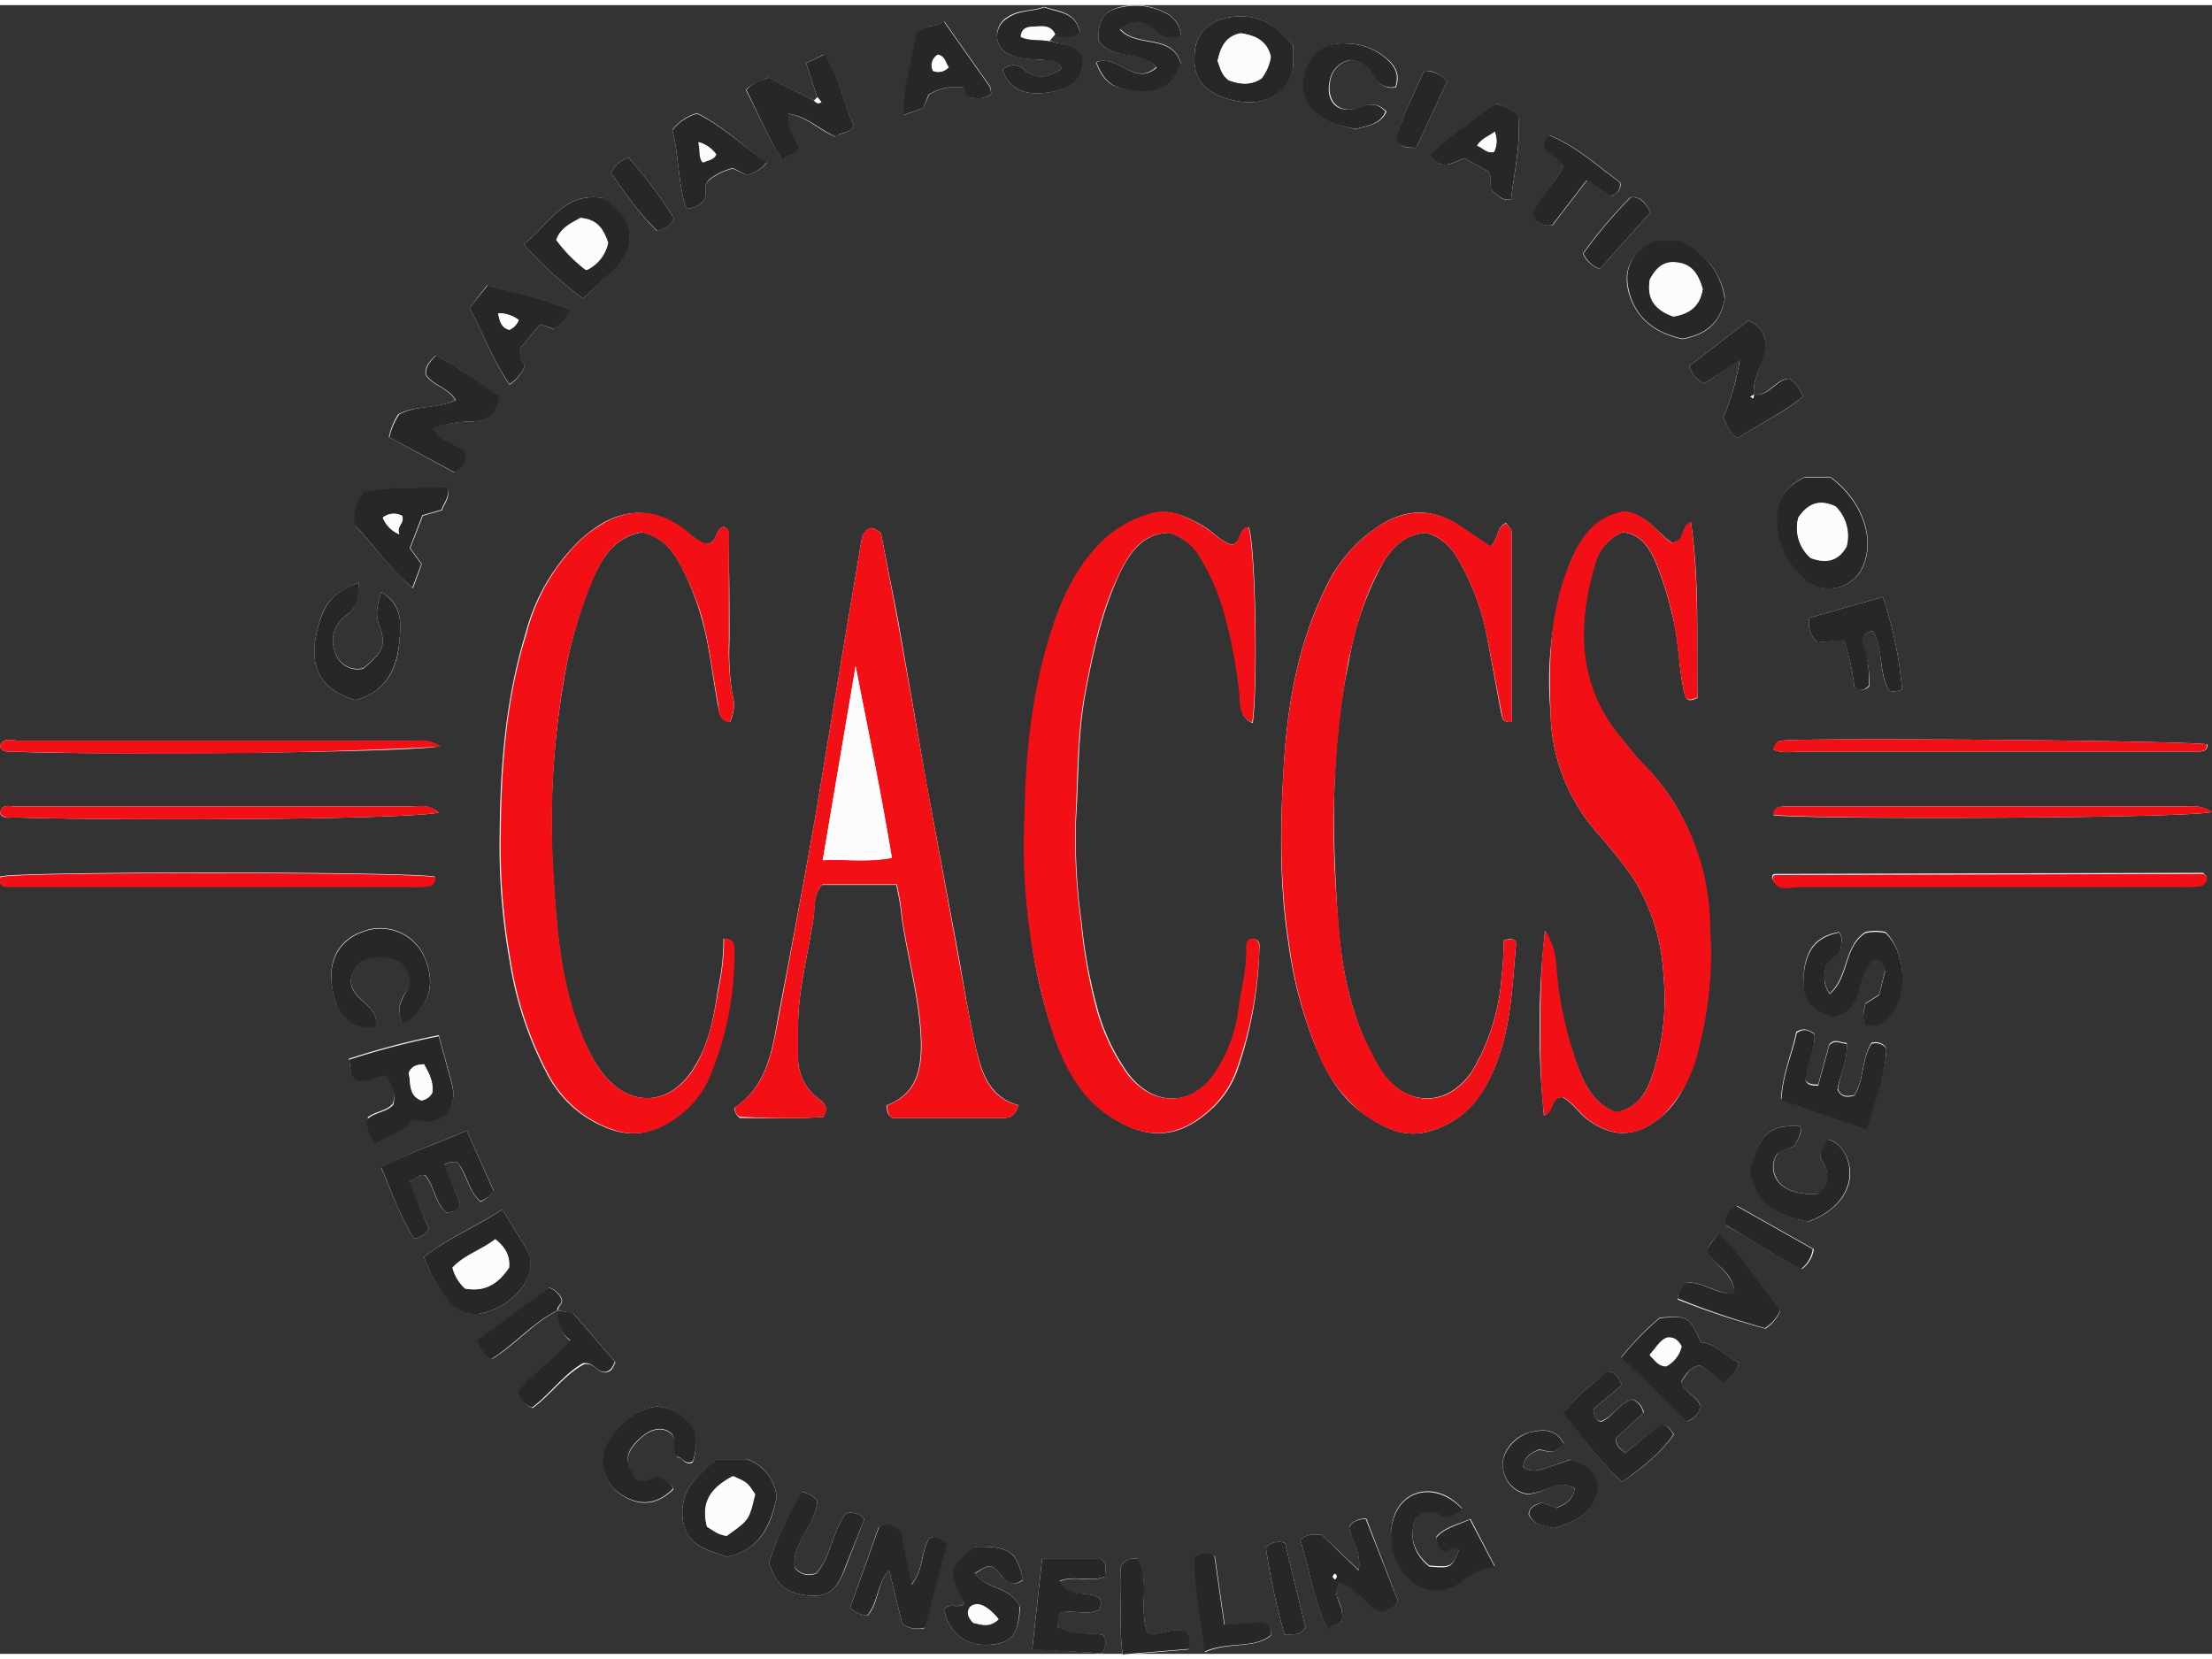 <svg width="80" height="60" id="caccs" data-name="caccs" xmlns="http://www.w3.org/2000/svg" viewBox="0 0 403.3 300.6">
    <rect x="0" y="0" width="403.3" height="300.6" fill="#333333" stroke="none"/>
    <defs>
        <style>
            .cls-1caccs{fill:#fdfcfc}.cls-2caccs{fill:#f30f16}.cls-3caccs{fill:#262729}
        </style>
    </defs>
    <path class="cls-1caccs" d="M109 244c-.2-.8 1-1.2.6-2.2a4 4 0 00-2.3-2l-13 9.8a5.5 5.5 0 002.5 3.3c4.5-2.7 7.7-6.8 12.3-9-.2 2.2.1 4.2 2.2 5.7-3 3.6-7 6-9.4 9.4a3.9 3.9 0 002.4 2.8c3.4-2.5 5.9-6.2 9.4-8 2-.4 2.6 2 4.3 1.4.7-.2 1-.8 1.4-1.8l-7.7-8.9zm90.6-232.7a5 5 0 004.5-.4c-.8-3.8-4-3.7-6.5-4.6-2.2.8-4.6.5-6.6 1.8a3.9 3.9 0 00-2 3.8 3.6 3.6 0 002.6 3.2c1.9.8 3.9.7 5.9.9 1.2 0 2.7-.2 3.2 1.6-2.2 1.5-4.4 2.3-6.7.2a2.8 2.8 0 00-4 0c1.2 3.6 4.1 4.9 9 4 4.3-.8 5.7-2.5 5.5-6.4-1.3-2.6-4-2-6-3zm-44 12.1l-8.4-4.2c-1.4.7-3 1-4 2.3 2.2 4.1 3.9 8.5 6.9 13 .5-1.8 2.3-1 2.6-2.5-.3-2-2.3-3.6-1.8-6.2 3.4.5 5.6 3 8.6 4.2.9-.8 2.5-.5 3.4-2.1-2.2-4-2.4-9-5.5-12.9l-3.2 1.6 2 6.2-.6.6zM327 77c-.3-2.4 1-4.5 1.6-6.6.9-2.9.7-5.3-2.6-6.9l-10.8 8.3a5 5 0 002.7 3.2l6.5-4.4a45.4 45.4 0 01-3 10.6c.7 1.3 1 2.8 2.7 3.7 3.8-2.5 8.2-4.5 11.8-7.5a6.5 6.5 0 00-2.4-3.3c-2.6 0-3.8 3.3-6.5 2.9zm-48 27.8l-5.9-4c-4.8-3.1-9.6-3-14.4.1A27.3 27.3 0 00249 112c-5 10.1-7 21-7.7 32.1s-.9 22 .8 32.9a78.2 78.2 0 004.9 18.7c2 5 4.6 9.6 9.2 12.7 3.5 2.4 7.2 4.2 11.6 2.9a16.2 16.2 0 009.7-7.3c5.1-8.2 5.3-17.6 6.1-26.7.1-1.1-1-1.2-2.2-.8-.1 2-.1 4.2-.4 6.3a38.8 38.8 0 01-5.5 17.7c-4.5 6.5-12 6.4-16.4-.1a34.7 34.7 0 01-2-3.5c-3.9-7.7-5.4-16-6-24.5-1-15.5-1.3-31.2 2-46.6a57 57 0 016.3-18.2c1.8-3 4.1-5.1 7.8-5.4 3 .8 5 3 6.4 5.8a45.4 45.4 0 014.5 12l2.8 15.1c.2.8.2 1.7 1.9 1.6V102c0-.5-.7-1-1-1.6-1.8.8-1.3 2.7-2.8 4.3zm24-2.7c3.3.3 4.8 2.7 6 5.3a59.3 59.3 0 013 9.4c1.3 4.7 1.2 9.5 2.2 14.2.3 1.4.6 2.3 2.5 1.3-.2-10.5.4-21.2-1.2-32-2 .8-.9 3.6-3.5 3.7-2.7-1.8-4.7-5.3-8.6-5.6-5.8 1-8.3 5.3-10.2 10a63 63 0 00-3.3 26.5 34 34 0 008.6 22.1 92.7 92.7 0 016.5 8.2 36.9 36.9 0 015.5 17.8 43.6 43.6 0 01-1.9 17.6c-1 3.4-2.7 6.5-6.8 7.3-3.7-1.5-5.5-4.6-6.8-8a68 68 0 01-4.2-18.4 13.7 13.7 0 00-1.9-6.7 157 157 0 00-.2 33.6c1.8-.4 1-3.3 3.3-3.3 1.8.9 2.9 2.7 4.4 3.9 4.9 3.7 9.3 3.5 14-.6 3.7-3.3 5.2-8 6.5-12.5a68 68 0 002-21.7c-.5-11.6-4-21.8-12.4-30.1-1.2-1.2-2.1-2.5-3.2-3.8-8.5-9.6-8.8-20.6-5.4-32.2a9 9 0 015.1-6zm-71 2.3c-2.2-.5-3.7-2.5-5.7-3.6-2.8-1.5-5.6-3-9-2.1A21 21 0 00207 105a40.5 40.5 0 00-7.9 14.7c-3.6 11-4.7 22.3-5 33.8-.3 13.5.7 26.9 5.1 39.8 2 5.8 4.8 11.4 10 15 7.3 5 13.2 4.4 19.3-1.4a17.7 17.7 0 004.3-6.7 73 73 0 004-21.8c0-.8.3-1.7-.8-2.1-1-.1-1.5.3-1.5 1.4.2 3.8-.9 7.5-1.4 11.3a26.7 26.7 0 01-4.2 11.6c-4.3 6.3-11.4 6.3-16 .2a37.2 37.2 0 01-5.8-12.6 93 93 0 01-2.7-15 108.6 108.6 0 01-1-19c.5-7.5.3-15.2 1.7-22.7s3-15 6.3-22c1.8-3.7 4.2-7.2 9-7.3a9.7 9.7 0 015.8 4.7 39.2 39.2 0 014 9 88.8 88.8 0 013.1 16.1c.1 1.8 0 3.9 2.3 4.9 1-7.3.5-32.5-.7-35.7-1.9.1-1.2 2.5-3 3.2zm-39 102.2c-5.5-1.5-6.8-6-7.9-10.6-1.2-5.3-2.1-10.7-3-16l-6-32.2-5.2-29.9-3.1-15.7c-.9-.6-1.4-1-2.1-.8a2.7 2.7 0 00-1.4 2L161 123l-5.2 31.3q-3.2 18-6.7 36c-1.1 6.2-2 12.6-7.8 16.6-.3.2-.2 1.2.8 2 5 0 10.2.2 15.2-.2 1.2-2-.1-2.7-1.1-3.5a9.3 9.3 0 01-3.5-7.4v-5.5c0-6.7 1.8-13.1 2.8-19.7.3-2.1 0-4.6 1.6-6.2h13.5a44.4 44.4 0 011 6c1.1 7.6 3.3 15 3.5 22.6.1 5.2-.9 9.6-6.3 11.6.2.9 0 1.6 1.1 2.3h20c1.3 0 2.4-.2 3-2.4zM136 104.3c-1.7-.5-3-1.8-4.4-2.9-4.8-3.4-9.7-3.8-14.8-.8a25.8 25.8 0 00-3.6 2.7 36.3 36.3 0 00-10.2 17.3c-3.6 11.8-4.6 24-4.7 36.4a119.6 119.6 0 001.8 23.2 66 66 0 006.8 20.6 21 21 0 0011.7 10.2c4.6 1.6 8.5.3 12.1-2.4a17.3 17.3 0 005.8-7.3A58.1 58.1 0 00141 178c0-.8-.1-1.7-1.9-1.8a42.2 42.2 0 01-1 9.2c-.7 4.7-1.5 9.5-4 13.7-4.4 7.8-12.3 8.3-17.5 1a32.7 32.7 0 01-3.8-7.5c-3.2-8.3-4-17-4.6-25.8a155.3 155.3 0 011.8-37.7 82.4 82.4 0 015.1-18.1c1.8-4.2 4.1-8 9.2-8.9 3.4.8 5.4 3 7 6a50.6 50.6 0 013.8 9.6c1.5 5.3 2 10.7 3 16 .3 1.4.3 2.7 2.2 3a7.1 7.1 0 00.4-5.2 48.9 48.9 0 01-.5-9.5c0-6.1 0-12.3-.2-18.4 0-1 .4-2-.9-2.5-1.6.5-1 2.9-3 3.1zm-49.5 60.6c-4.4-1-78.4-1-79.3 0a1.3 1.3 0 00.7 1.7l1.4.1h72.8a16.3 16.3 0 003-.1 1.5 1.5 0 001.4-1.7zm323 0c-.3-.3-.5-.7-.7-.7l-78 .2a.6.6 0 00-.4.2 1.3 1.3 0 00-.1.6c1 2.3 3 1.4 4.7 1.4h69.5a23.7 23.7 0 003.5 0 1.6 1.6 0 001.5-1.7zM347.3 188c-.3 1.4-.6 2.5-.1 3.6a3.5 3.5 0 004-1c3.9-3.6 3.7-11.6-.2-15.6a7.7 7.7 0 00-3.7 0c-4 2.6-3 8-6.5 11.2-1.4-2-1-3.8-.6-5.5l2.5-2.3c.2-1.3.6-2.4-.2-3.4-4 .7-6 3-6.4 7.3s.8 6.4 5 8c6.3-.9 4.4-7.6 7.8-10.5 1.4.1 1.7 1 2 2.2l-1.1 4.4zm-273 20.8c-.6 2 .6 3.3 1.2 4.8 2.1-2 5.4-2 6.8-4.6 5.4 1.3 8.5-1.5 7.3-6.4l-2.4-8.8a141.6 141.6 0 00-16.4 4.3c.5 1.5-.1 3 1.5 3.8 1.8.4 3.4-.8 5.2-1 1.2 1.7 2 3.4 1.3 5.4-1.2 1.4-3 1.3-4.6 2.5zM336.3 92c-3 1.5-5 3.7-5 7a14.3 14.3 0 005.2 11.8 6.7 6.7 0 0010.7-3.3c1.7-5.1-.8-11.5-6.3-15.5zm11.2 118.8c1.3-5.2 3.6-9.8 3.6-14.7a2.4 2.4 0 00-2.7-.9c-1.8 2.9-1.3 6.7-3.1 9.5-1.5.4-2.5.2-3-1.1.4-2.7 1.8-5.2 1.6-8.4-1.2 0-2.2-.9-3.2.3l-2 7.3c-1.2 0-2-.1-2.4-1 .2-2.9 2-5.5 1.7-8.3-1.1-.7-2-1.1-3.3-.3-.8 3.9-2.5 7.7-2.8 12.2zm-95.9 82.7c3 1 4.3 4.5 7.5 5.3a4 4 0 003-1.8l-5.8-15.1c-1.5.1-2.6.5-3.1 1.6.4 2.5 2.3 4.6 1.7 7.8l-6.7-6.4c-1.4 0-2.8-.3-3.9 1 1.6 5.1 2.4 10.7 4.9 16 1.2-.5 2.1-.6 2.7-1.5a6 6 0 00-.6-3.4c-.4-1-1-2.2.3-3.4zm-170.9-102c4.9-2.9 6.1-7 3.8-12.2a8.8 8.8 0 00-11.2-4.4c-4.8 1.7-6.7 6-5.2 11.7 1 4.2 3.7 6.1 7.6 5.6.8-4-4.8-4.7-4.5-8.7a5.8 5.8 0 012-3.3 8.6 8.6 0 016.7-.1 4.5 4.5 0 012 4.8c-1 1.6-2.9 3.6-1.2 6.7zm199 99l-4.4-8.5c-2.3 1-4.7 1.5-6.2 3.2a2.7 2.7 0 001.5 2.5c1 0 1.7-1.4 2.7-.2-1.4 3.3-1.4 3.3-5.5 3-2.8-2.3-3.8-5.2-2.5-8.7 1.4-1.1 2.9-1.7 4.2-.9 2 1.3 3 0 4.3-.8-4.2-4.7-10.4-4-12.4 1.3a10.7 10.7 0 001 9c2.5 4.5 7.2 5.8 11.3 2.8a12.4 12.4 0 016-2.6zM84.5 234.2a25.5 25.5 0 004.7 8.2 5.8 5.8 0 006.2 2 12.5 12.5 0 006.6-4.1c2-2.5 2.7-5.3.8-8.2l-4-6.5c-4.8 3-9.8 5.2-14.3 8.6zM78.2 84.8L90 91.2a3.6 3.6 0 002-3.5c-1.5-2-4.6-2.1-6.2-4.5a22.6 22.6 0 017.2-1.3c2.8 0 4.7-1.2 5-4.5-3.8-2.5-7.3-5.6-11.4-7.5-1.1 1.1-2 2-1.8 3.5 1.3 2 4 2.3 5.4 4.6-3.4 1.7-7.2.9-10.4 2.6a12 12 0 00-1.7 4.2zm7.2 144.3l-3.7-8.7c1.3 0 1.7-1.5 3-1 1.7 2 1.8 5 3.9 6.8 1-.2 2.1-.2 2.5-1.7l-3-7a3 3 0 012.5-.5c1.7 2.2 2 5.2 4.2 7.2a9 9 0 001.4-.9 8.5 8.5 0 001-1.2l-4.9-10.9c-5.3 2.3-10.5 4-15.6 6.8 2 4.6 3.5 9 6 12.9a3.8 3.8 0 002.7-1.8zm86.3 72a4.7 4.7 0 004.1.8l4-15.4c-1.1-.8-2-1.7-3.2-.9-1.6 2.5-1 5.9-3.3 8.4l-2-9.7c-1.3-1.3-2.5-1.6-3.9-.8l-5.2 14.7a4.9 4.9 0 003.2 1.4c2-2.2 1.6-5.6 3.9-8.3l2.4 9.8zm152.6-47.6c-2.6-1-4.2-3.5-7-3.7-2-4.7-2.4-4.9-7.5-4.5a52.3 52.3 0 00-7 7.2l12 11.7a3.8 3.8 0 002.5-2.6c-.5-2-3-2.6-3.6-4.5 1-1.5 1.6-2.8 3.5-3.1l4.3 3a6 6 0 002.8-3.5zm-19.5 6.7c-2.4.7-3.6 3.3-5.8 4-1-.3-1.1-.8-1.3-2.2l5.2-4.4c-.6-1.5-1.2-2.4-2.8-2.5-2.4 2.5-5.6 4.3-7.7 7.6a96.2 96.2 0 0010.5 12.6c3.7-2.6 7-5.2 9.5-8.7-.7-1-1.1-1.7-2.3-1.8l-6.6 5.2c-1-1-1.8-1.5-1.6-2.8l5-4.6a3.3 3.3 0 00-2-2.4zM72 132.7c6-1.6 7.6-6.2 8-10.4.3-3.4.7-7-3.3-9.3-.6 2.1-1.1 3.7-.5 5.6 1.5 4.1 1 5.2-2.8 8.3a4.3 4.3 0 01-5.1-2.9 5.6 5.6 0 012-6.7c2.1-1.5 2.2-3.6 2.3-6-4.5 1.8-6.2 3.5-7.3 7.7-2.1 7.3 0 11.7 6.7 13.7zM193.1 298c-1.6-3.7-6.1-3.2-8.2-6 2.9-1.8 3-2 5 .5 1.3 1.5 2.4 1.6 3.8.7-1-5.3-2.6-6.3-8.7-6.1-4.8 3.5-5 4.8-1.8 10-.9 1.6-3-.1-3.9 1.5 1.1 4.5 4.2 6.8 8.9 6.3 3.5-.4 4.7-2 5-6.9zM321.7 59.3a13.5 13.5 0 00-8.1-10.2h-4.8c-4.2 2-5.7 5.2-4.7 9.1 1.3 5 5 7.7 9.9 8.7 4.2-.8 7-2.9 7.7-7.6zM243 13.4c-3.3-4.1-6.6-5.7-10.8-5.3s-7 2.9-7.2 6.7c-.3 4.4 1.5 6.8 5.7 8.2 4.9 1.5 9 .6 11-2.7a6.1 6.1 0 001.3-3.7v-3.2zM138 271.1c-3.9 2.9-7 6-6.3 11.1.7 4.8 4.6 5.5 8 6.7 6.2-1.3 8-5.7 9.1-10.7a8 8 0 00-5.4-7.1zm198.9-43.3c4.9-1.7 7.9-5.4 7.6-9.3-.2-2.8-2-5.4-4.1-5.7-.3 1-1.4 1.8-1.3 3.4 1.5 2.1 2.1 4.5-.4 6.6-4.2.1-6.8-1-7.8-3.3a4.3 4.3 0 01.5-4.3l3-1.2c.5-1.2 1.5-2.3 1-3.6-5.6-.3-7.2 1.2-9 8.1 1 5.8 5 8.3 10.5 9.3zm-52 44.8c.2-2 1.6-2.7 3-3.2 2.6.6 2.6.6 4.4-1.2-1.5-2.8-4-2.6-6.5-1.9-2.7.8-4.8 3.6-4.6 5.9a5.4 5.4 0 004.3 5.3c3.3 0 5.6-3 8.8-1.1-.3 2.2-1.8 2.9-3.4 3.6l-2.6-1c-1.1.4-2.3.7-2.4 2.2 1 2 2.9 2 4.7 2.5 4-1.3 7.7-3 7.9-7.8a5.8 5.8 0 00-5-4.7l-4.1 1.4c-1.4.4-2.7 1.1-4.5 0zm-182.2-223a68.2 68.2 0 0010.8 9.9l5.2-4.9a13 13 0 001-1c3-3.4 3-7 0-10.2a24 24 0 00-2.5-2.2c-7.2-1.3-9.9 4.8-14.5 8.4zm92.7 256.1l12.8.8c.5-1.3 1-2.2 0-3.4-2.5-.3-5.4.1-8.2-1.3.2-.8-.5-1.8.5-2.7 2.3-.6 5 .6 7.2-.6.2-.8.4-1.4 0-2-2-1.6-5.6.3-7.3-3.1 2.8-1.2 5.6.3 8.3-.9-.1-1.1.6-2.2-.8-3.2h-10.7l-1.8 16.4zM207 16.4c1.5 4 3.4 5 8.1 5.2 4.1 0 5.8-1 7.4-5-1.6-5.5-7.9-2.8-11-6.2 2.2-2 4.4-1.8 6.2 0 1.6 1.7 3 1.6 4.8 1a4.9 4.9 0 00-3.2-4.2 11.7 11.7 0 00-7.2-1c-3.6.7-4.7 2.3-4.6 6.2 2.4 3.8 7.8 1.6 10.5 4.9-4 3.6-6.9-2.4-11-.9zM82 105l2.3-5.9 3.5-1c.3-1.2 1.5-2.1 1-4-5 .2-10.3-.5-15.2.8-1.2 2-2 3.6-1.6 6 3.3 3.5 6.2 7.8 10.5 11.4l1.6-4.4zm5.3 48.3c-2-1.7-3.7-1.2-5.2-1.2H10c-1 0-2.5-.6-2.8 1.3.6 1 1.7.7 2.6.7 23.6.7 73 .3 77.4-.9zM147.4 290l.5 1.3c1.3 3.4 4 4.6 7.4 4.7 3.5.2 4.9-2.1 6-5l3.5-9a3.2 3.2 0 00-3.4-1c-2.4 3.3-2.7 7.8-5.3 10.8a3.2 3.2 0 01-4-1c-.6-4.5 3.9-7.7 4.1-12.1a4.2 4.2 0 00-2.7-1.6 56.7 56.7 0 00-6.1 12.9zM87.5 141.2c-2.3-1.5-4-1-5.5-1.1H10.5c-1.1 0-2.7-.7-3.3 1 .4 1.1 1.3 1 2 1 16 .7 73.6.2 78.3-1zm243 .5c1.7.8 3.4.4 5 .4H408c.9 0 1.7-.2 1.7-1.3-2.6-.7-72.5-1.3-77.6-.7-.7 0-1.3.5-1.5 1.6zm80 11.4c-2.3-1.4-4-1-5.5-1h-72.4c-1 0-2 .3-2 1.6 5.8.8 75.7.6 79.9-.6zM123.5 275c-2.6-3-2.5-5 .6-7.8 2-1.8 4.2-2 5.6-.6 1 1.2 0 2.7 1 4.2.9-.2 1.3 1.6 2.8.9a9.9 9.9 0 00.3-5.4 8.3 8.3 0 00-6.8-4.8c-4 .6-6.6 3-8.6 6.2a7.1 7.1 0 002.6 10.2c3.3 2 6.3 1.3 9-1.3-.5-1.4-1.8-1.6-2.7-2.3-1.2.2-2.3 1.3-3.8.7zM102 68.6l3.7-4.4 2.3.8a6 6 0 003-3.5c-4.8-2.1-9.9-3-15-4.4l-3.2 4.1c2.5 4.7 4.3 9.6 7.3 14a7 7 0 002.8-3.5 5 5 0 01-1-3.1zM354 130.8a73.4 73.4 0 00-3.5-16.9l-13.4 3.8a4.6 4.6 0 001.5 4.5l4.8-.5a41.8 41.8 0 011.9 8.6c1 .6 1.7.8 2.7-.1a18.3 18.3 0 00-1-7c-.4-1.3-.5-2.7 1.7-3.1 1.9 3.3 1 7.4 2.8 10.7.6.5 1.2.4 2.5 0zm-224.2-102c1.2 4.7 1 9.6 2.5 14.3a4 4 0 003.4-1.8c.4-1.1-.4-2.4.9-3.5a12 12 0 014.2-2l2.6 1.2c1.2-.5 2.5-.8 3.6-2.3-4.4-3-8-6.7-12.7-9a8.6 8.6 0 00-4.5 3zM179.4 9c-1.7 1.2-3.7.4-5 2.2-.9 4.6-2.5 9.4-2.3 14.8l3.4-1.2 1.1-2.5A9.7 9.7 0 01183 21c.2 0 .2 1.5 1.3 1.9 1.1 0 2.5.3 3.6-.7a3.8 3.8 0 00-.2-1.4L179.4 9zm75 19.6c2.2-.6 4.5-.8 5.6-3.2-1.7-1.7-3.1-1.4-5-.7-3.8 1.3-6.1-1.3-5.2-5.2a4.5 4.5 0 013.7-3.5 5.4 5.4 0 014.3 3 3.5 3.5 0 003.9 2c.9-2.4-.2-4-1.6-5.2A11.2 11.2 0 00253 13c-4.1-.3-6.7 1.8-7.7 5.5s.5 6.7 4 8.6c1.7.9 3.5 1 5.2 1.6zM280 24a95 95 0 00-12 9.2c1.9 3.3 4.3 1.4 6.2.7l4.3 2.4c1 1.2 0 2.6.8 3.6 1 .6 1.7 2 3.4 1.5.6-5 1.8-10 1.3-15.2a8.1 8.1 0 00-4-2.2zm34.8 215a3.5 3.5 0 00-1.7 3 140.7 140.7 0 0016 5.3 7.1 7.1 0 002.7-3.3c-3.6-4.6-7-9.6-11.2-14-.8 1.1-2 1.9-2.1 3.2 1.4 2.7 4.8 4 5 7.8-3.4 0-5.6-2.2-8.7-2.1zm-100.2 50.3a2.6 2.6 0 00-3.1 1.5c.3 4.8-.4 10.2.4 16l12-1c0-1.4.5-2.4-.4-3.2-2.4-1-4.7.8-7.1.3-1.6-4.6.5-9.5-1.8-13.6zm82-251.4l4.4 3c1-.7 1.9-1.2 1.6-2.6-4.1-3-8-6.6-12.9-8.6-.7.9-1 1.6-.7 2.4.7 1.4 2.6 1.5 3.3 3-1.3 3.4-4.5 5.7-5.5 9.2a3 3 0 003.5 1.8zm-69.7 268.4c4.5-2 8.8-.5 12-3a2 2 0 00-1.3-2.4l-7.1.5-1.8-12.6a2.9 2.9 0 00-3.6.4c0 5.4 1.2 10.8 1.8 17zm95-77.8c4.8 2.5 9 5.8 13.9 7.9a5.5 5.5 0 002.1-3.6l-14-7.9a3.5 3.5 0 00-2 3.6zM238 287.2a120.8 120.8 0 003.4 15.9c1.5-.2 2.8.4 3.8-1.4l-3.7-15.3a3.3 3.3 0 00-3.5.8zm60.9-233.1l9.2-10.3c-.8-1.7-1.7-2.9-3.6-2.8a83 83 0 00-8.7 10.3 5.3 5.3 0 003 2.8zM118.6 36.6c2.6 3.7 5.2 7.5 8.4 10.6a4.3 4.3 0 003.1-2.3 82.4 82.4 0 00-8.3-11.1 5.4 5.4 0 00-3.2 2.8zM265.4 32l5.7-12.2c-1.4-1-2.4-2-4.3-1.8-1.7 4.2-4 8.2-5 12.4.7 1.5 1.8 1.7 3.6 1.6z" transform="translate(-7.2 -6)"/>
    <path class="cls-2caccs" d="M279 104.7c1.5-1.6 1-3.5 2.8-4.2.3.5 1 1 1 1.5v34.7c-1.6.1-1.7-.8-1.8-1.6l-2.9-15a45.4 45.4 0 00-4.5-12.1c-1.4-2.7-3.3-5-6.4-5.8-3.6.3-6 2.4-7.8 5.4-3.4 5.7-5 11.9-6.4 18.2a171 171 0 00-1.8 46.7c.5 8.4 2 16.8 6 24.4a34.7 34.7 0 002 3.5c4.4 6.5 11.8 6.7 16.3.2a38.8 38.8 0 005.5-17.8c.3-2.1.3-4.3.4-6.3 1.3-.3 2.3-.3 2.2.8-.8 9.2-1 18.5-6.1 26.8a16.2 16.2 0 01-9.7 7.2c-4.3 1.3-8-.4-11.6-2.8a27.3 27.3 0 01-9.2-12.8 78.2 78.2 0 01-4.8-18.7c-1.7-11-1.6-22-.9-32.9s2.7-22 7.7-32a27.3 27.3 0 019.7-11.2c4.8-3 9.6-3.2 14.4-.2l5.9 4zm24-2.6a9 9 0 00-5 6c-3.4 11.6-3 22.6 5.4 32.2 1 1.3 2 2.6 3.2 3.8a42.8 42.8 0 0112.4 30 68 68 0 01-2 21.8 24.5 24.5 0 01-6.6 12.5c-4.6 4.1-9 4.3-13.9.6-1.5-1.2-2.6-3-4.4-3.9-2.2 0-1.5 2.9-3.3 3.3-1.1-4-1-29.5.2-33.6a13.7 13.7 0 012 6.7 68 68 0 004 18.3c1.3 3.5 3.1 6.6 6.8 8 4.1-.7 5.9-3.9 6.8-7.2a43.6 43.6 0 001.9-17.6 36.9 36.9 0 00-5.5-17.8 92.7 92.7 0 00-6.5-8.2 34 34 0 01-8.6-22.2c-.3-9-.2-18 3.3-26.5 1.9-4.7 4.3-9 10.1-10 4 .3 6 3.9 8.6 5.7 2.7-.2 1.6-3 3.6-3.8 1.5 10.8 1 21.5 1.2 32-2 1-2.3.1-2.5-1.2-1-4.7-1-9.6-2.2-14.3a59.3 59.3 0 00-3-9.4c-1.2-2.6-2.8-5-6-5.2zm-71.1 2.3c1.7-.7 1-3 2.9-3.3 1.2 3.2 1.8 28.5.7 35.7-2.3-1-2.2-3-2.3-4.9a88.8 88.8 0 00-3.1-16 39.2 39.2 0 00-4-9 9.7 9.7 0 00-5.8-4.7c-4.8.1-7.2 3.6-9 7.4-3.4 6.9-4.9 14.4-6.3 21.8s-1.3 15.2-1.7 22.8a108.6 108.6 0 001 19 93 93 0 002.6 15 37.2 37.2 0 005.8 12.6c4.6 6.1 11.8 6.1 16-.2a26.7 26.7 0 004.3-11.7c.5-3.7 1.6-7.4 1.4-11.3 0-1 .5-1.5 1.4-1.4 1.1.4 1 1.3 1 2.1a73 73 0 01-4.2 21.9 17.7 17.7 0 01-4.3 6.7c-6 5.7-12 6.4-19.2 1.4-5.3-3.6-8-9.2-10-15a113.2 113.2 0 01-5.1-39.8c.2-11.5 1.4-22.9 5-33.8 1.8-5.4 4-10.4 7.9-14.7a21 21 0 0110.4-6.4c3.3-.9 6.1.7 8.9 2.2 2 1.1 3.5 3 5.7 3.6zm-39 102.1c-.6 2.2-1.6 2.4-3 2.4h-20c-1-.7-.8-1.4-1-2.3 5.4-2 6.4-6.4 6.3-11.6-.2-7.7-2.4-15-3.5-22.5a44.4 44.4 0 00-1-6.2h-13.5c-1.7 1.6-1.3 4.2-1.7 6.3-1 6.6-2.8 13-2.8 19.7v5.4a9.3 9.3 0 003.5 7.5c1 .8 2.3 1.5 1.2 3.5-5 .4-10.3.2-15.3 0-1-.6-1-1.6-.7-1.9 5.8-4 6.6-10.3 7.8-16.4q3.4-18 6.6-36.1L161 123l3.3-19.6a2.7 2.7 0 011.3-2c.8-.2 1.3.2 2.2.8l3 15.7 5.3 29.8L182 180c1 5.4 1.9 10.8 3.1 16 1 4.7 2.4 9.2 7.8 10.6zm-29.7-80l-6 35.4c4.4-.2 8.5.4 12.6-.5-2-11.7-4.3-23.1-6.6-34.8zm-27.1-22.3c2-.2 1.4-2.7 3-3.1 1.3.4 1 1.6 1 2.5V122a48.9 48.9 0 00.6 9.5 7.1 7.1 0 01-.5 5.3c-1.8-.4-1.9-1.7-2-3-1-5.4-1.6-10.8-3-16.1a50.6 50.6 0 00-4-9.7c-1.5-2.9-3.5-5-7-5.9-5 .9-7.3 4.7-9 8.9a82.4 82.4 0 00-5.2 18 155.3 155.3 0 00-1.7 37.8c.5 8.7 1.4 17.5 4.6 25.8a32.7 32.7 0 003.7 7.5c5.2 7.3 13.2 6.8 17.6-1 2.4-4.3 3.2-9 4-13.7a42.2 42.2 0 001-9.2c1.8.1 1.9 1 1.9 1.8a58.1 58.1 0 01-4.4 23.2 17.3 17.3 0 01-5.8 7.4c-3.6 2.7-7.5 4-12 2.4a21 21 0 01-11.8-10.2 66 66 0 01-6.8-20.6 119.6 119.6 0 01-1.8-23.3c.1-12.2 1-24.5 4.7-36.3a36 36 0 0110.2-17.4 25.8 25.8 0 013.6-2.6c5-3 10-2.7 14.8.8 1.3 1 2.6 2.4 4.3 2.8zM86.6 165a1.5 1.5 0 01-1.4 1.7 16.3 16.3 0 01-3 .1H8a1.3 1.3 0 01-.7-1.8c1-1 74.8-1 79.3 0zm323 0a1.6 1.6 0 01-1.5 1.7 23.7 23.7 0 01-3.5.1h-69.5c-1.6 0-3.7 1-4.7-1.4a1.3 1.3 0 01.1-.6.6.6 0 01.4-.2l78-.2c.2 0 .4.4.7.6z" transform="translate(-7.2 -6)"/>
    <path class="cls-3caccs" d="M347.3 188.1l2.5-1.6 1.1-4.3c-.3-1.3-.6-2.1-2-2.2-3.4 2.8-1.5 9.6-7.7 10.5-4.3-1.7-5.6-3.6-5.1-8s2.4-6.6 6.4-7.4c.8 1 .4 2.2.2 3.4l-2.5 2.4c-.4 1.7-.8 3.4.6 5.4 3.6-3 2.5-8.5 6.5-11.1a7.7 7.7 0 013.7 0c4 3.9 4.1 12 .3 15.6a3.5 3.5 0 01-4.1 1c-.5-1.2-.2-2.3.1-3.7zM74.3 209c1.4-1.2 3.3-1.1 4.6-2.5.5-2-.2-3.7-1.4-5.4-1.9.2-3.5 1.4-5.2 1-1.6-.9-1-2.3-1.5-3.8a141.6 141.6 0 0116.4-4.3l2.4 8.8c1.2 4.9-2 7.7-7.3 6.4-1.4 2.6-4.7 2.6-6.8 4.6-.6-1.5-1.8-2.8-1.3-4.8zm11.7-4.7c.3-2-.6-3.6-1.5-5.2-1.2.1-2.1.2-2.8 1.6.5 1.6-.2 4 2.3 5a2.6 2.6 0 002-1.4zM336.2 92.1h4.7c5.4 4 8 10.4 6.2 15.5a6.7 6.7 0 01-10.6 3.3 14.3 14.3 0 01-5.3-11.8c0-3.3 2-5.5 5-7zm1 14.6c2.7 1 5 .8 6.7-2a7.6 7.6 0 00-2-7.3c-3-1.4-5-.6-6.8 2a7.2 7.2 0 002.2 7.3zM347.6 211l-15.6-5.4c.2-4.5 2-8.4 2.8-12.2 1.3-.9 2.1-.5 3.2.2.3 2.9-1.5 5.5-1.6 8.4.3.9 1.1 1 2.3 1l2-7.3c1-1.2 2-.4 3.2-.3.2 3.1-1.2 5.6-1.7 8.3.6 1.3 1.6 1.6 3.1 1.1 1.8-2.8 1.3-6.6 3.1-9.4a2.4 2.4 0 012.7.8c0 5-2.2 9.6-3.5 14.8zM327 77c2.8.4 4-2.8 6.5-2.9a6.5 6.5 0 012.4 3.3c-3.7 3-8 5-11.8 7.5-1.7-.8-2-2.4-2.7-3.7a45.4 45.4 0 003-10.5l-6.5 4.3a5 5 0 01-2.7-3.2l10.8-8.3c3.3 1.6 3.5 4 2.7 6.9-.7 2.1-2 4.2-1.7 6.6l-.7.4.5.3zm-75.4 216.6c-1.2 1.3-.7 2.4-.3 3.5a6 6 0 01.6 3.3c-.6 1-1.5 1-2.7 1.6-2.5-5.3-3.3-10.9-4.9-16.1 1.1-1.3 2.5-1 3.9-1l6.7 6.5c.6-3.2-1.3-5.3-1.7-7.8.5-1.2 1.6-1.5 3-1.6l5.9 15a4 4 0 01-3 1.9c-3.2-.8-4.5-4.4-7.5-5.2zm-1-.6c.4-.3.4-.7 0-1-.5.3-.5.7 0 1zM80.7 191.7c-1.7-3 .2-5 1.1-6.8a4.5 4.5 0 00-2-4.7 8.6 8.6 0 00-6.6.1 5.8 5.8 0 00-2 3.3c-.3 4 5.4 4.6 4.5 8.7-3.9.5-6.6-1.4-7.6-5.6-1.5-5.7.5-10 5.2-11.7a8.8 8.8 0 0111.2 4.4c2.3 5.2 1 9.3-3.8 12.3zm199 99a12.4 12.4 0 00-6 2.7c-4.1 3-8.8 1.7-11.4-2.8a10.7 10.7 0 01-.9-9c2-5.4 8.1-6 12.4-1.4-1.3 1-2.4 2.1-4.3.9-1.4-.9-2.9-.3-4.2.8-1.3 3.6-.3 6.5 2.5 8.8 4 .3 4 .3 5.4-3-1-1.2-1.7.2-2.6.2a2.7 2.7 0 01-1.5-2.5c1.5-1.8 3.8-2.2 6.1-3.3zM84.5 234.2c4.5-3.4 9.5-5.5 14.3-8.6l4 6.5c2 3 1.2 5.7-.8 8.2a12.5 12.5 0 01-6.6 4.1 5.8 5.8 0 01-6.3-2 25.5 25.5 0 01-4.6-8.2zM92 240c3.9.7 6.2-1.1 8-3.8.3-2.4-.9-3.9-2.5-5.2-2.6 2-5.7 3-7.8 5.2A7.8 7.8 0 0092 240zM78.2 84.8a12 12 0 011.8-4.2c3.2-1.7 7-1 10.3-2.6-1.4-2.3-4-2.6-5.4-4.6-.2-1.4.7-2.4 1.8-3.5 4.2 2 7.6 5 11.5 7.4-.4 3.4-2.2 4.6-5 4.6a22.6 22.6 0 00-7.2 1.3c1.5 2.4 4.6 2.5 6.1 4.5a3.6 3.6 0 01-2 3.5zm7.2 144.3a3.8 3.8 0 01-2.7 1.8c-2.5-3.9-4-8.3-6-13 5.1-2.7 10.4-4.4 15.6-6.7l4.9 11a8.5 8.5 0 01-1 1.1 9 9 0 01-1.4.8c-2.2-1.9-2.4-5-4.2-7.1a3 3 0 00-2.4.4l2.9 7.1c-.3 1.5-1.4 1.5-2.5 1.7-2-1.8-2.2-4.8-3.8-6.8-1.4-.5-1.8 1-3 1zm86.3 72l-2.4-9.8c-2.3 2.7-2 6-4 8.3a4.9 4.9 0 01-3.1-1.4l5.3-14.8c1.4-.8 2.5-.4 3.9.8l2 9.8c2.2-2.6 1.7-6 3.2-8.4 1.3-.8 2.1 0 3.3.9l-4 15.3a4.7 4.7 0 01-4.2-.7zm152.6-47.6a6 6 0 01-2.8 3.6l-4.3-3.1c-1.9.3-2.6 1.6-3.5 3 .6 2 3 2.6 3.6 4.6a3.8 3.8 0 01-2.6 2.6l-11.9-11.6a52.3 52.3 0 017-7.2c5.1-.5 5.5-.3 7.5 4.4 2.8.2 4.4 2.6 7 3.7zM308 252c1 1.1 1.6 2.2 3 2a5.5 5.5 0 002.8-3.5c-.6-1-1.2-1.7-2.6-1.6-1.3.4-2 1.8-3.2 3.1zM156.2 22.8l-2-6.2 3.3-1.6c3 4 3.3 8.9 5.4 12.9-.8 1.6-2.5 1.2-3.3 2.1-3-1.3-5.2-3.7-8.6-4.2-.5 2.6 1.4 4.2 1.8 6.2-.3 1.6-2.2.7-2.7 2.6-3-4.6-4.7-9-6.8-13.1 1-1.4 2.5-1.7 4-2.3l8.3 4.2c.3.3.6.7 1.3.3zm148.6 237.4a3.3 3.3 0 012 2.5l-4.9 4.5c-.3 1.3.6 1.9 1.6 2.8l6.6-5.3c1.1.2 1.6.9 2.2 1.9-2.4 3.5-5.7 6-9.4 8.7a96.2 96.2 0 01-10.6-12.6c2.2-3.3 5.4-5.1 7.7-7.6 1.7 0 2.3 1 2.9 2.5l-5.2 4.4c.2 1.4.4 2 1.4 2.3 2.1-.8 3.3-3.4 5.7-4.1zM72 132.7c-6.7-2-8.8-6.4-6.7-13.7 1.2-4.2 2.8-6 7.3-7.7 0 2.4-.1 4.4-2.3 6a5.6 5.6 0 00-2 6.7 4.3 4.3 0 005.1 3c3.8-3.2 4.3-4.3 2.8-8.4-.6-1.9-.1-3.5.5-5.6 4 2.4 3.6 6 3.3 9.3-.5 4.2-2 8.8-8 10.4zM193.1 298c-.2 5-1.4 6.5-5 6.9-4.6.5-7.7-1.8-8.8-6.3.9-1.6 3 .1 3.8-1.4-3.2-5.3-3-6.6 1.8-10.1 6.2-.2 7.7.8 8.8 6-1.5 1-2.5 1-3.8-.6-2-2.5-2.1-2.3-5-.6 2.1 3 6.6 2.4 8.2 6.1zm-3.9 2.2c-2.1-2.6-4-3.3-5.2-2.1-.6.9-.4 1.7.6 2.8 1.3.2 2.8 1 4.6-.7zm132.5-241c-.7 4.7-3.5 6.8-7.7 7.6-4.9-1-8.6-3.7-9.8-8.7-1-3.9.5-7.2 4.6-9.1h4.8a13.5 13.5 0 018 10.2zm-4-1.3c-.7-2.5-1.8-4.7-4.7-5-2.6-.4-4 1.2-5 3.1-.6 3.8 1.5 5.6 4.4 6.7 2.9-.5 4.7-2 5.2-4.8zM243 13.4v3.2a6.1 6.1 0 01-1.2 3.7c-2 3.3-6.2 4.2-11.1 2.7-4.2-1.4-6-3.8-5.7-8.1.2-4 3-6.4 7.2-6.8s7.6 1.2 10.8 5.3zm-13.8 2.8c.5 1.1.6 2.5 2 3.5 2 .7 4 1 6-.3a8.3 8.3 0 001.7-4c-.7-3-3-3.9-5.5-4.3-2.5.5-3.6 2.2-4.2 5.1zM138 271.1h5.3a8 8 0 015.5 7.1c-1.2 5-3 9.5-9.1 10.7-3.4-1.2-7.4-2-8-6.7-.7-5.1 2.4-8.2 6.2-11.1zm1.6 14c4-2.9 4-2.9 5.2-7.6-1.4-2.2-1.4-2.2-4-3.3-3.6 1.9-6 4.4-4.7 9.2a22.7 22.7 0 001.9 1.2 8.2 8.2 0 001.6.5zm197.2-57.3c-5.6-1-9.6-3.5-10.5-9.3 1.8-6.8 3.5-8.4 9.1-8.1.4 1.3-.5 2.4-1 3.6l-3.1 1.3a4.3 4.3 0 00-.5 4.2c1 2.3 3.7 3.4 7.8 3.3 2.5-2 2-4.5.5-6.6-.2-1.6.9-2.4 1.2-3.4 2.2.3 4 2.9 4.1 5.7.3 3.9-2.7 7.6-7.6 9.3zM198.6 12.5c2 .8 4.7.3 6 2.9.1 4-1.3 5.6-5.5 6.4-5 .9-7.9-.4-9.1-4a2.8 2.8 0 014 0c2.3 2 4.5 1.3 6.7-.2-.5-1.7-2-1.5-3.2-1.6-2-.2-4 0-5.9-.9A3.6 3.6 0 01189 12a3.9 3.9 0 012-3.7c2-1.4 4.5-1.1 6.6-1.9 2.6 1 5.7.8 6.5 4.6a5 5 0 01-4.5.5c-.8-1.8-2.3-1.6-3.8-1.5-1.1 0-2.3.3-2.5 1.8 1.6.8 3.5.4 5.3.8zm86.3 260.1c1.8 1.1 3.2.4 4.5 0l4.2-1.4a5.8 5.8 0 015 4.7c-.3 4.8-3.9 6.5-8 7.8-1.8-.4-3.7-.5-4.6-2.5 0-1.4 1.2-1.7 2.3-2.2l2.7 1c1.6-.7 3-1.4 3.3-3.6-3.1-1.8-5.5 1.1-8.8 1a5.4 5.4 0 01-4.3-5.2c-.1-2.3 2-5 4.7-5.9 2.4-.6 4.9-.9 6.4 2-1.8 1.7-1.8 1.7-4.4 1-1.4.6-2.8 1.2-3 3.3zm-182.2-223c4.6-3.6 7.3-9.7 14.6-8.4a24 24 0 012.6 2.2c2.9 3.3 2.8 6.8-.1 10.2a13 13 0 01-1 1l-5.3 4.9a68.2 68.2 0 01-10.8-9.9zm10.4-4.8c-1.8 1-3.6 1.8-4.4 4a26.5 26.5 0 005.5 5.5 7 7 0 003.9-5c-.8-2.2-1.7-4.2-5-4.5zm82.3 261l1.8-16.5h10.7c1.4 1 .7 2 .8 3.2-2.7 1.1-5.5-.3-8.3.8 1.8 3.4 5.3 1.6 7.3 3.2.4.6.2 1.2 0 2-2.2 1.2-4.8 0-7.1.6-1 .9-.3 1.9-.6 2.6 2.9 1.5 5.7 1 8.2 1.4 1 1.2.6 2 0 3.4zm11.7-289.4c4-1.5 6.9 4.5 11 1-2.8-3.3-8.2-1.2-10.6-5-.1-4 1-5.5 4.6-6.1a11.7 11.7 0 017.3 1 4.9 4.9 0 013.1 4.2c-1.7.6-3.2.7-4.8-1-1.8-1.8-4-2-6.3 0 3.2 3.4 9.5.7 11.1 6.2-1.5 3.9-3.3 5-7.3 5-4.7-.2-6.6-1.4-8.1-5.3zM81.9 105l2.1 2.9-1.6 4.3c-4.3-3.5-7.2-8-10.5-11.4-.4-2.4.3-4 1.6-6 4.9-1.2 10.1-.6 15.3-.9.4 2-.8 2.9-1.1 4.1l-3.5 1-2.3 6zm-1.9-2.6c-.6-1.4 1-2 .5-3.3a3.2 3.2 0 00-3.5.4 5.5 5.5 0 003 3z" transform="translate(-7.2 -6)"/>
    <path class="cls-2caccs" d="M87.2 153.2c-4.5 1.2-53.8 1.6-77.3.9-1 0-2 .3-2.7-.8.4-1.8 1.8-1.2 2.8-1.2h72c1.5 0 3.2-.6 5.2 1.1z" transform="translate(-7.2 -6)"/>
    <path class="cls-3caccs" d="M147.4 290a56.7 56.7 0 016-12.9 4.2 4.2 0 012.8 1.6c-.2 4.5-4.7 7.6-4.1 12.2a3.2 3.2 0 004 1c2.6-3.1 2.9-7.6 5.3-10.9a3.2 3.2 0 013.4 1l-3.6 9c-1 2.9-2.4 5.2-5.9 5-3.3-.1-6.1-1.2-7.4-4.7l-.5-1.3z" transform="translate(-7.2 -6)"/>
    <path class="cls-2caccs" d="M87.5 141.2a993 993 0 01-78.2.9c-.8 0-1.7.1-2.1-1 .6-1.7 2.2-1 3.3-1H82c1.5 0 3.2-.4 5.5 1zm243 .5c.2-1.1.8-1.5 1.5-1.6 5-.6 75 0 77.6.7 0 1.1-.8 1.3-1.7 1.3h-72.3c-1.7 0-3.4.4-5.1-.4zm80 11.4c-4.2 1.2-74 1.4-80 .5 0-1.3 1-1.5 2-1.5H405c1.6 0 3.3-.4 5.6 1z" transform="translate(-7.2 -6)"/>
    <path class="cls-3caccs" d="M123.5 274.9c1.5.6 2.6-.5 3.8-.7.9.7 2.2.9 2.6 2.3-2.6 2.6-5.6 3.3-9 1.3a7.1 7.1 0 01-2.5-10.3c2-3.1 4.7-5.5 8.6-6a8.3 8.3 0 016.9 4.7 9.9 9.9 0 01-.4 5.3c-1.5.8-2-1-2.9-.8-1-1.5 0-3-.9-4.2-1.4-1.4-3.6-1.2-5.6.6-3.1 2.7-3.2 4.7-.6 7.8zM102 68.6a5 5 0 00.9 3.1 7 7 0 01-2.8 3.4c-3-4.3-4.8-9.2-7.3-13.9l3.3-4.1c5 1.3 10.2 2.3 15 4.4a6 6 0 01-3 3.5l-2.4-.8zM98 62.2c.3 1.5.6 2.6 2 3a3.2 3.2 0 001.7-1.8 5.8 5.8 0 00-3.7-1.2zm256 68.6c-1.3.4-1.9.5-2.5 0-1.7-3.3-1-7.4-2.8-10.7-2.2.4-2 1.9-1.6 3a18.3 18.3 0 01.8 7c-1 1-1.7.9-2.6.2a41.8 41.8 0 00-1.9-8.5l-4.8.4a4.6 4.6 0 01-1.5-4.5l13.4-3.8a73 73 0 013.5 16.9zm-224.2-102a8.6 8.6 0 014.5-3c4.6 2.2 8.3 5.9 12.7 8.8-1.1 1.6-2.4 1.9-3.6 2.4l-2.6-1.3a12 12 0 00-4.2 2c-1.3 1.2-.5 2.4-.9 3.6a4 4 0 01-3.4 1.8c-1.5-4.7-1.3-9.6-2.5-14.3zm4.7 2.2c.4 1.6 0 2.7.8 3.7.8-.4 1.9-.4 2.3-1.5a5.8 5.8 0 00-3-2.2zm44.8-22l8.3 11.8a3.8 3.8 0 01.3 1.4c-1.2 1-2.6.8-3.7.7-1.1-.4-1.1-1.8-1.3-1.9a9.7 9.7 0 00-6.4 1.3l-1 2.5L172 26c-.2-5.3 1.4-10.1 2.3-14.8 1.3-1.8 3.3-1 5-2.2zm-2 9a2.4 2.4 0 002.8-.7c-.7-.7-.7-2-2-2.2a2.2 2.2 0 00-.8 2.9zm77 10.6c-1.7-.5-3.5-.6-5.1-1.5-3.6-2-5.1-4.9-4.1-8.6s3.6-5.8 7.7-5.5a11.2 11.2 0 017.2 2.8c1.4 1.3 2.4 2.7 1.6 5.1a3.5 3.5 0 01-3.9-1.9 5.4 5.4 0 00-4.3-3 4.5 4.5 0 00-3.7 3.5c-1 4 1.3 6.5 5.1 5.2 2-.7 3.4-1 5 .7-1 2.4-3.4 2.6-5.5 3.2zM280 24a8.1 8.1 0 014 2.1c.5 5.2-.7 10.2-1.3 15.3-1.7.4-2.4-.9-3.4-1.5-.9-1 .2-2.4-.8-3.6l-4.3-2.4c-2 .7-4.3 2.6-6.3-.7a95 95 0 0112-9.2zm-.3 5.1c-1 .9-2.4 1.3-3.1 2.6 1 .3 1.5 1.3 3 1.1a4.4 4.4 0 00.1-3.7zm35 209.8c3.2-.1 5.4 2.2 8.7 2 0-3.8-3.5-5-5-7.7.3-1.3 1.4-2.1 2.2-3.3 4.3 4.4 7.6 9.4 11.2 14a7.1 7.1 0 01-2.8 3.3 140.7 140.7 0 01-15.9-5.4 3.5 3.5 0 011.7-2.9zm-100 50.4c2.2 4.1.1 9 1.7 13.5 2.3.6 4.7-1.2 7.1-.3.9.9.5 1.9.5 3.2l-12.1 1c-.8-5.7-.1-11.1-.4-15.9a2.6 2.6 0 013.1-1.5zM108.8 244l2.8.4 7.7 8.9c-.4 1-.7 1.5-1.4 1.8-1.7.6-2.3-1.8-4.4-1.5-3.4 1.9-6 5.6-9.3 8.1a3.9 3.9 0 01-2.5-2.9c2.5-3.4 6.5-5.7 9.5-9.4-2.1-1.4-2.4-3.4-2.2-5.6zM296.5 37.9l-6.3 8.2a3 3 0 01-3.5-1.8c1-3.5 4.2-5.8 5.5-9-.7-1.7-2.6-1.8-3.3-3.1-.4-1 0-1.6.7-2.5 4.9 2 8.8 5.6 12.9 8.6.3 1.4-.5 2-1.6 2.6zm-69.7 268.4c-.6-6.3-1.9-11.7-1.8-17.2a2.9 2.9 0 013.6-.4l1.8 12.6 7.2-.5a2 2 0 011.3 2.4c-3.3 2.6-7.6 1-12.1 3zM109 243.9c-4.6 2.2-7.8 6.2-12.3 9a5.5 5.5 0 01-2.5-3.4l13-9.7a4 4 0 012.3 2c.4 1-.8 1.3-.7 2.2zm212.8-15.4a3.5 3.5 0 011.9-3.6l14 7.9a5.5 5.5 0 01-2.1 3.6c-4.8-2.2-9.1-5.4-13.8-8zM238 287.2a3.3 3.3 0 013.5-.8l3.7 15.3c-1 1.8-2.3 1.2-3.8 1.4a120.8 120.8 0 01-3.4-15.9zm60.9-233.1a5.3 5.3 0 01-3-2.8 83 83 0 018.7-10.3c1.8 0 2.7 1.2 3.5 2.8zM118.6 36.6a5.4 5.4 0 013.2-2.8 82.4 82.4 0 018.3 11.1 4.3 4.3 0 01-3 2.3c-3.3-3.1-5.9-6.9-8.5-10.6zM265.4 32c-1.8 0-3-.1-3.7-1.6 1.1-4.2 3.4-8.2 5.1-12.4 1.9-.1 3 .8 4.3 1.8z" transform="translate(-7.2 -6)"/>
    <path class="cls-1caccs" d="M163.2 126.5c2.3 11.8 4.7 23.2 6.6 35-4.1.8-8.2.2-12.6.4l6-35.4zM86 204.3a2.6 2.6 0 01-2 1.4c-2.5-1-1.8-3.4-2.3-5 .6-1.4 1.6-1.5 2.8-1.6.9 1.6 1.8 3.3 1.5 5.2zm251.3-97.5a7.2 7.2 0 01-2.2-7.4c1.7-2.5 3.9-3.3 6.7-2a7.6 7.6 0 012 7.4c-1.5 2.8-4 3-6.5 2zM327 77l-.1.7-.5-.3.6-.4zm-76.4 216c-.5-.3-.5-.6 0-1 .4.3.4.7 0 1zM92 240a7.8 7.8 0 01-2.3-3.8c2-2.3 5.2-3.2 7.8-5.2 1.6 1.3 2.7 2.8 2.5 5.2-1.8 2.6-4.2 4.5-8 3.8zm216 12.1c1.2-1.3 1.9-2.7 3.2-3 1.4-.2 2 .5 2.6 1.5a5.5 5.5 0 01-2.8 3.6c-1.4 0-2-1-3-2zM156.3 22.8l.7.9c-.8.4-1 0-1.3-.3l.6-.6zm33 277.5c-1.8 1.7-3.3.9-4.6.7-1-1-1.3-1.9-.6-2.8 1.2-1.2 3-.5 5.2 2.1zM317.6 58c-.5 2.9-2.3 4.3-5.3 4.8-2.9-1-5-2.9-4.3-6.6 1-2 2.4-3.6 5-3.2 2.9.3 4 2.5 4.6 5zm-88.4-41.8c.6-2.9 1.7-4.6 4.3-5 2.5.3 4.7 1.2 5.4 4.2a8.3 8.3 0 01-1.8 4c-2 1.3-4 1-5.8.3-1.4-1-1.6-2.3-2.1-3.5zm-89.5 268.9a8.2 8.2 0 01-1.6-.5 22.7 22.7 0 01-2-1.2c-1.2-4.8 1.2-7.3 4.8-9.2 2.6 1.2 2.6 1.2 4 3.3-1.1 4.7-1.1 4.7-5.2 7.6zm58.9-272.6c-1.8-.4-3.7 0-5.3-.9.2-1.5 1.3-1.7 2.5-1.7 1.5-.1 3-.3 3.8 1.4zM113 44.8c3.3.3 4.2 2.3 5 4.5a7 7 0 01-4 5 26.5 26.5 0 01-5.4-5.5c.8-2.2 2.6-3 4.4-4zM80 102.4a5.5 5.5 0 01-3-3 3.2 3.2 0 013.5-.3c.6 1.3-1.1 1.9-.5 3.3zm18-40.2a5.8 5.8 0 013.8 1.2 3.2 3.2 0 01-1.7 1.8c-1.4-.4-1.7-1.5-2-3zM134.7 31a5.8 5.8 0 013.1 2.2c-.4 1.1-1.5 1-2.3 1.5-.8-1-.4-2.1-.8-3.7zm42.8-13a2.2 2.2 0 01.7-3c1.4.3 1.4 1.6 2 2.3a2.4 2.4 0 01-2.7.7zm102.2 11a4.4 4.4 0 01-.2 3.8c-1.4.2-2-.9-3-1.2.8-1.3 2.1-1.7 3.2-2.5z" transform="translate(-7.2 -6)"/>
</svg>